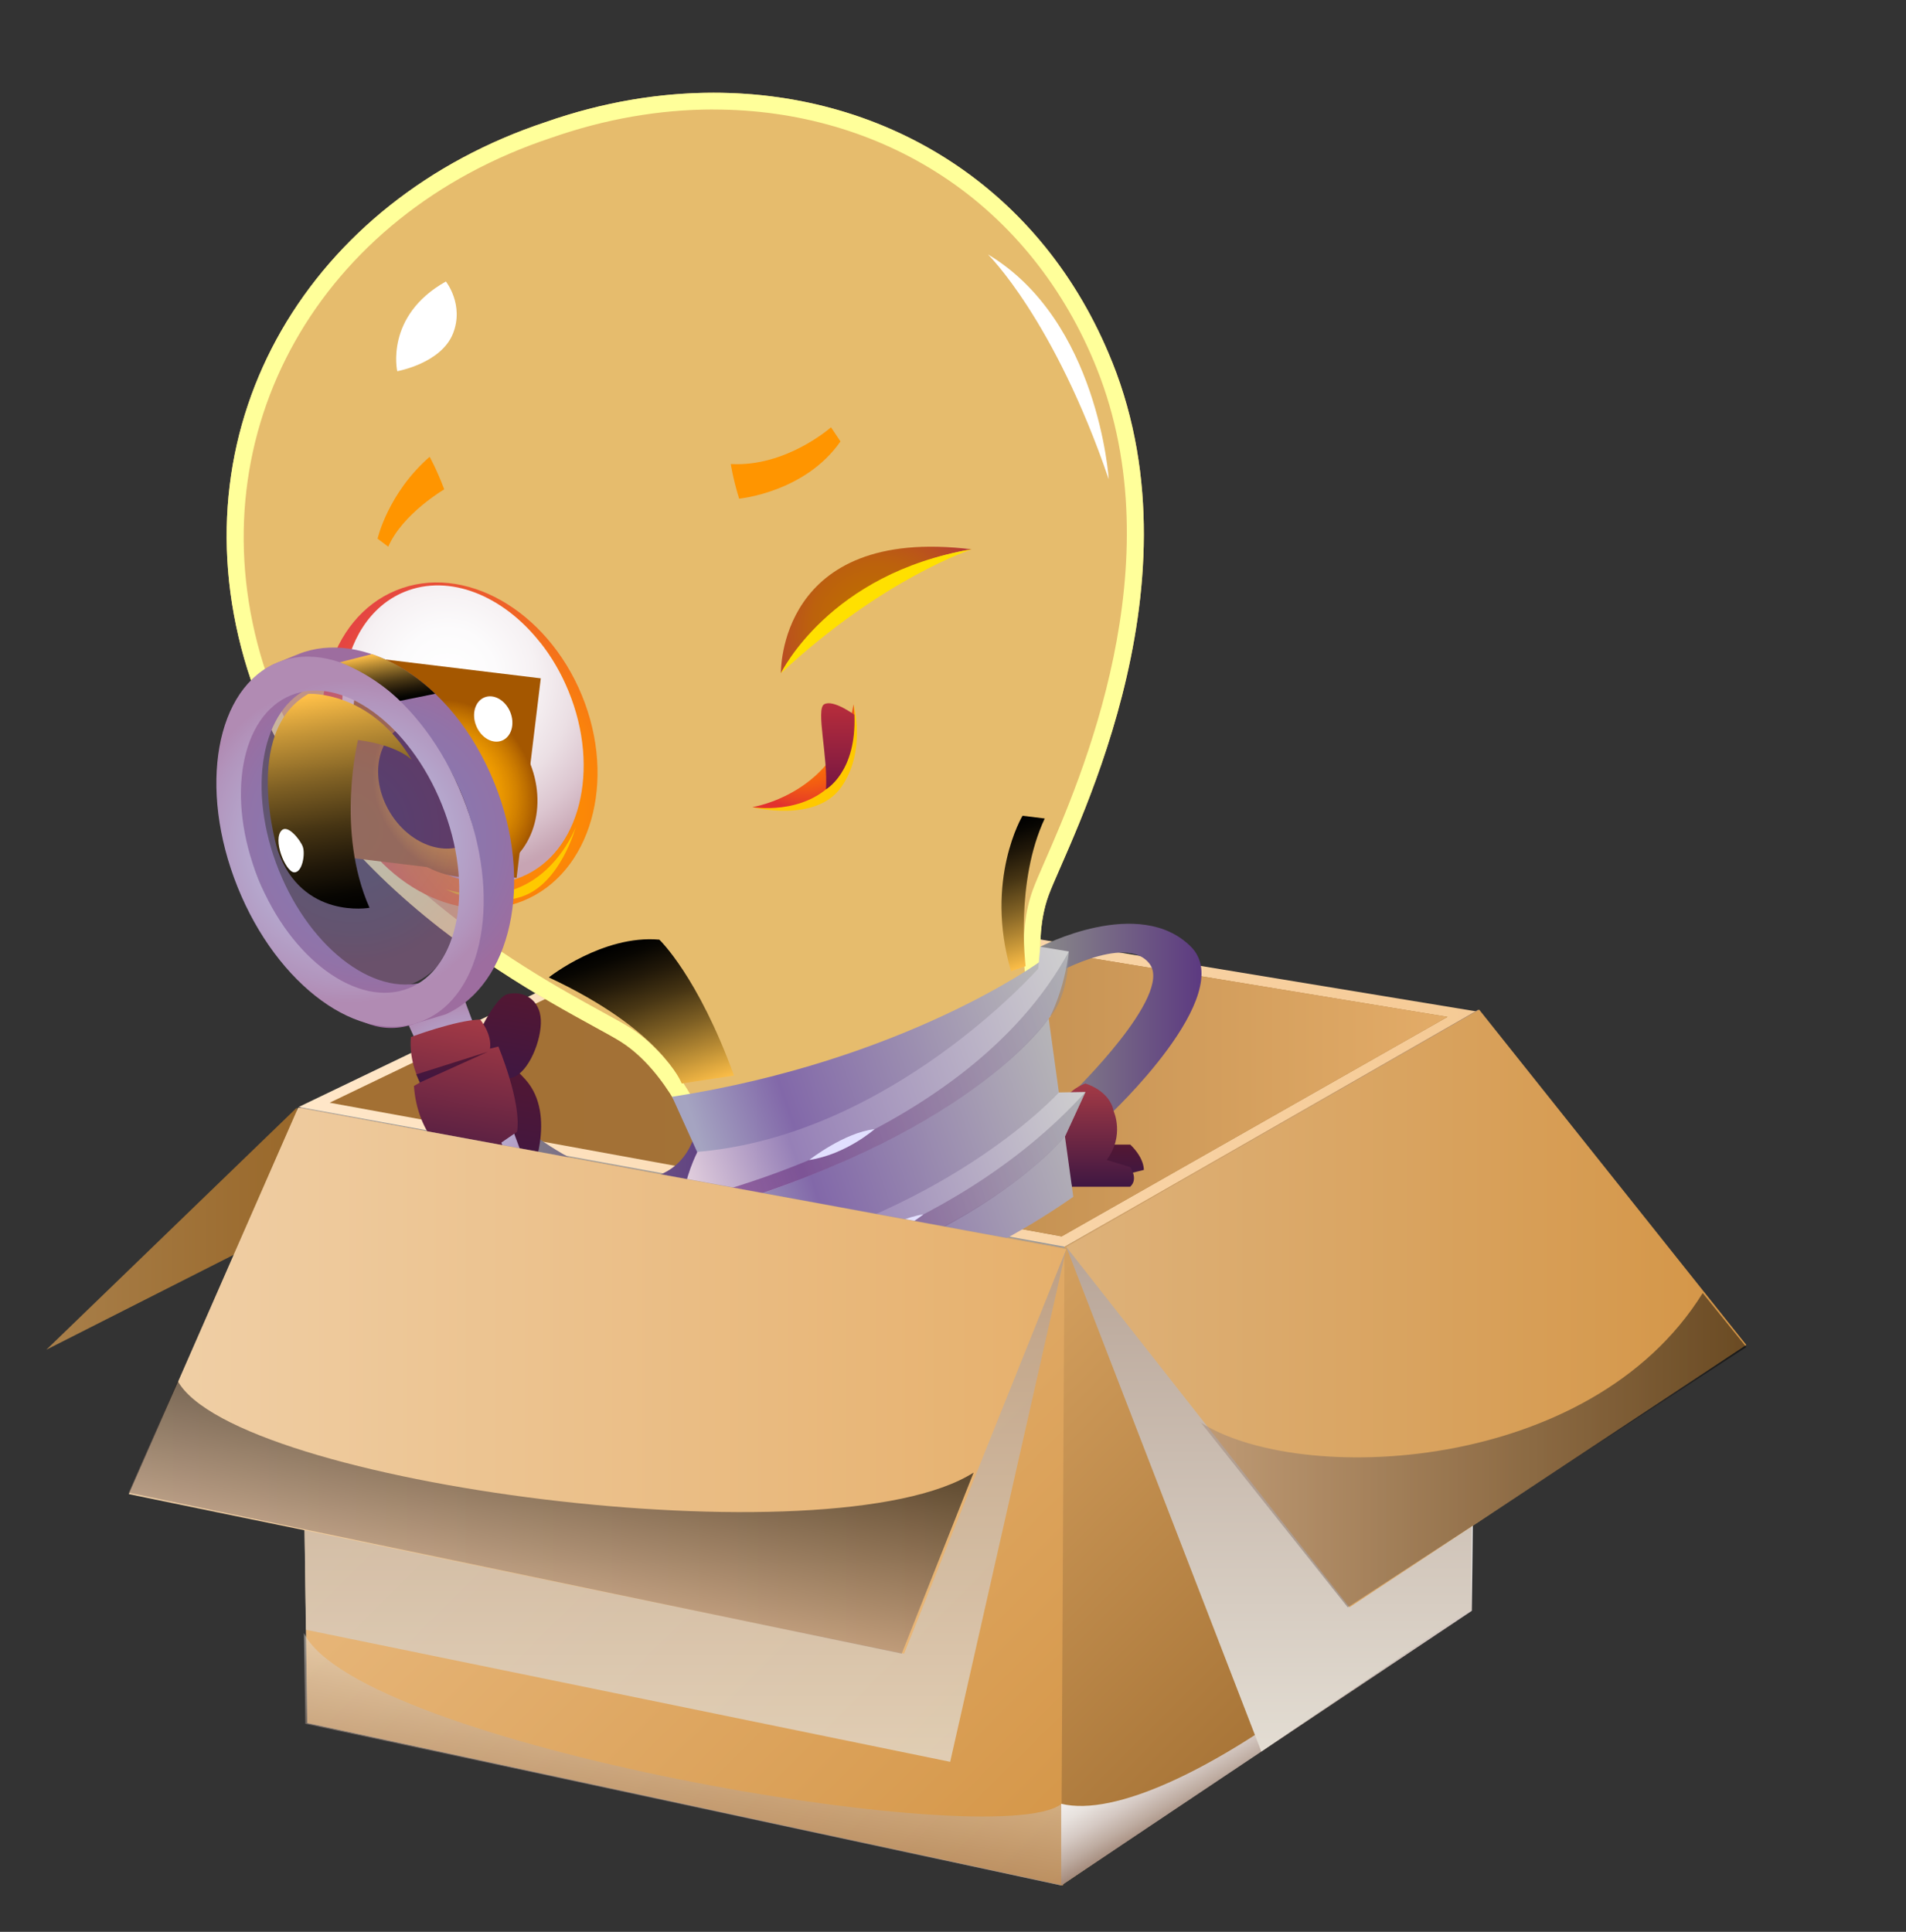 <?xml version="1.0" encoding="UTF-8" standalone="no"?><svg width="370" height="375" viewBox="0 0 370 375" fill="none" xmlns="http://www.w3.org/2000/svg">
<rect x="0" y="0" width="370" height="375" fill="#333333" stroke="none"/>
<path fill-rule="evenodd" clip-rule="evenodd" d="M57.632 215L9 262L58 237.177L57.632 215Z" fill="url(#paint0_linear_9431_10459)"/>
<path fill-rule="evenodd" clip-rule="evenodd" d="M58 215.136L59.653 334.49L206.014 366L285.531 312.414L287 196.541L145.138 173L58 215.136Z" fill="#999999"/>
<path fill-rule="evenodd" clip-rule="evenodd" d="M58 214.873L206.657 242L287 196.394L145.138 173L58 214.873Z" fill="url(#paint1_linear_9431_10459)"/>
<path fill-rule="evenodd" clip-rule="evenodd" d="M64 214.055L206.068 240L281 197.395L145.169 175L64 214.055Z" fill="url(#paint2_linear_9431_10459)"/>
<path fill-rule="evenodd" clip-rule="evenodd" d="M206.356 366L207 242.321L58 215L59.657 334.461L206.356 366Z" fill="url(#paint3_linear_9431_10459)"/>
<path fill-rule="evenodd" clip-rule="evenodd" d="M206.643 242.038L206 366L285.531 312.243L287 196L206.643 242.038Z" fill="url(#paint4_linear_9431_10459)"/>
<path style="mix-blend-mode:multiply" opacity="0.5" fill-rule="evenodd" clip-rule="evenodd" d="M59 317L59.276 334.611L206 366V350.214C192.929 359.886 69.585 338.626 59 317Z" fill="url(#paint5_linear_9431_10459)"/>
<path style="mix-blend-mode:multiply" fill-rule="evenodd" clip-rule="evenodd" d="M285.908 295L285.724 312.682L206 366V350.141C227.198 355.336 281.76 311.588 286 295.091L285.908 295Z" fill="url(#paint6_linear_9431_10459)"/>
<path fill-rule="evenodd" clip-rule="evenodd" d="M145.275 175L145 228.894L206.127 240L281 197.395L145.275 175Z" fill="url(#paint7_linear_9431_10459)"/>
<g clip-path="url(#clip0_9431_10459)">
<path fill-rule="evenodd" clip-rule="evenodd" d="M134.598 220.967C134.598 220.967 132.735 228.18 124.515 228.826C115.658 229.529 103.694 220.349 103.694 220.349L94.704 227.41C94.704 227.41 113.321 239.327 126.758 236.989C133.743 235.773 140.566 228.579 140.566 228.579C140.566 228.579 140.081 221.927 134.607 220.967H134.598Z" fill="url(#paint8_linear_9431_10459)"/>
<path fill-rule="evenodd" clip-rule="evenodd" d="M214.69 222.183H219.404C219.404 222.183 221.979 224.464 222.055 227.096L216.068 228.579L212.514 227.324L214.69 222.183Z" fill="url(#paint9_linear_9431_10459)"/>
<path fill-rule="evenodd" clip-rule="evenodd" d="M201.956 183.781C201.956 183.781 221.171 173.727 231.197 183.781C240.462 193.066 215.232 216.576 215.232 216.576C215.232 216.576 209.786 217.28 208.351 212.015C208.351 212.015 227.738 193.18 223.176 187.117C218.52 180.921 203.609 189.702 203.609 189.702L201.956 183.781Z" fill="url(#paint10_linear_9431_10459)"/>
<path fill-rule="evenodd" clip-rule="evenodd" d="M210.708 210.333C210.708 210.333 215.422 211.635 216.201 215.74C216.201 215.74 218.349 220.425 214.842 225.167L219.394 226.555C219.394 226.555 221.057 228.845 219.394 230.365H208.076L204.883 217.85C204.883 217.85 205.367 212.252 210.708 210.323V210.333Z" fill="url(#paint11_linear_9431_10459)"/>
<path fill-rule="evenodd" clip-rule="evenodd" d="M164.134 251.956C164.134 251.956 174.112 256.166 182.693 252.384C190.143 249.096 194.078 241.066 194.078 241.066L164.124 251.966L164.134 251.956Z" fill="url(#paint12_linear_9431_10459)"/>
<path fill-rule="evenodd" clip-rule="evenodd" d="M215.935 70.353C198.136 25.735 151.209 7.813 105.937 23.692C60.398 38.802 34.227 81.671 47.407 127.865C60.588 174.06 111.154 196.325 120.448 202.17C129.742 208.014 134.598 220.967 134.598 220.967L173.827 222.62L203.856 197.333C203.856 197.333 199.78 184.123 203.562 173.803C207.344 163.492 233.744 114.96 215.944 70.343L215.935 70.353Z" fill="#E6BC6D"/>
<g style="mix-blend-mode:screen">
<path d="M138.523 21.25C128.031 21.25 117.426 23.103 107.011 26.752C61.956 41.701 38.227 83.837 50.534 126.962C61.738 166.201 101.812 188.153 116.894 196.42C119.165 197.665 120.952 198.644 122.177 199.414C130.075 204.384 134.94 213.687 136.793 217.802L172.696 219.313L200.188 196.173C199.143 191.783 197.299 181.443 200.511 172.691C201.006 171.342 201.823 169.47 202.859 167.094C209.748 151.328 228.042 109.458 212.922 71.559C206.669 55.889 196.321 42.965 182.988 34.203C170.111 25.735 154.745 21.26 138.532 21.26L138.523 21.25ZM138.523 18C172.135 18 202.431 36.483 215.935 70.353C233.744 114.969 207.344 163.492 203.562 173.803C199.78 184.114 203.856 197.333 203.856 197.333L173.827 222.62L134.598 220.967C134.598 220.967 129.751 208.014 120.448 202.17C111.154 196.325 60.588 174.05 47.407 127.865C34.227 81.671 60.398 38.802 105.937 23.692C116.846 19.863 127.851 18 138.523 18Z" fill="#FFFF9A"/>
</g>
<path fill-rule="evenodd" clip-rule="evenodd" d="M130.474 212.899L148.758 253.23C148.758 253.23 174.577 255.872 208.351 232.323L202.041 186.556C202.041 186.556 175.632 205.895 130.474 212.899Z" fill="url(#paint13_linear_9431_10459)"/>
<path fill-rule="evenodd" clip-rule="evenodd" d="M135.387 223.599C135.387 223.599 132.707 228.807 132.726 233.102L140.1 234.129C140.1 234.129 184.888 221.965 203.856 197.333C203.856 197.333 206.603 192.201 207.487 184.694L201.946 183.781L201.538 188.029C201.538 188.029 172.971 220.435 135.387 223.599Z" fill="url(#paint14_linear_9431_10459)"/>
<path style="mix-blend-mode:multiply" opacity="0.5" fill-rule="evenodd" clip-rule="evenodd" d="M132.726 233.102C132.726 233.102 187.464 221.661 207.496 184.694C207.496 184.694 207.677 192.895 203.866 197.333C203.866 197.333 190.087 219.009 140.11 234.129L132.735 233.102H132.726Z" fill="url(#paint15_linear_9431_10459)"/>
<path fill-rule="evenodd" clip-rule="evenodd" d="M144.671 244.211L142.79 248.991L147.864 251.253C147.864 251.253 186.143 243.071 206.736 220.606L210.718 211.967L205.557 212.062C205.557 212.062 185.382 234.461 144.671 244.211Z" fill="url(#paint16_linear_9431_10459)"/>
<path style="mix-blend-mode:multiply" opacity="0.5" fill-rule="evenodd" clip-rule="evenodd" d="M142.79 248.991C142.79 248.991 183.985 241.493 210.718 211.967L206.736 220.606C206.736 220.606 189.953 241.408 147.864 251.253L142.79 248.991Z" fill="url(#paint17_linear_9431_10459)"/>
<path fill-rule="evenodd" clip-rule="evenodd" d="M163.155 242.947C163.155 242.947 173.133 236.628 179.262 235.725C179.262 235.725 172.848 240.99 163.155 242.947Z" fill="#E2E0FF"/>
<path fill-rule="evenodd" clip-rule="evenodd" d="M157.082 225.177C157.082 225.177 163.905 219.826 169.778 219.19C169.778 219.19 164.238 224.084 157.082 225.177Z" fill="#E2E0FF"/>
<path d="M65.561 154.46C58.726 137.829 63.795 119.986 76.883 114.608C89.971 109.23 106.121 118.352 112.956 134.983C119.79 151.615 114.721 169.457 101.633 174.836C88.546 180.214 72.395 171.092 65.561 154.46Z" fill="url(#paint18_radial_9431_10459)"/>
<path fill-rule="evenodd" clip-rule="evenodd" d="M101.242 170.22C89.933 174.867 75.66 166.248 69.397 150.958C66.832 144.695 65.995 138.29 66.689 132.598C67.668 124.377 71.83 117.63 78.501 114.893C87.225 111.311 97.688 115.597 104.891 124.758H104.91C107.058 127.466 108.921 130.63 110.356 134.137C116.637 149.418 112.56 165.573 101.233 170.22H101.242Z" fill="url(#paint19_radial_9431_10459)"/>
<path d="M69.79 127.411L104.979 131.676L100.283 170.421L65.094 166.157L69.79 127.411Z" fill="#A45700"/>
<path d="M101.375 145.104C106.497 153.571 104.806 163.977 97.584 168.348C90.361 172.72 80.354 169.403 75.232 160.936C70.11 152.469 71.802 142.063 79.024 137.691C86.246 133.32 96.253 136.636 101.375 145.104Z" fill="#A45700"/>
<path d="M101.223 145.189C106.298 153.561 104.616 163.853 97.479 168.177C90.342 172.501 80.44 169.213 75.375 160.841C70.3 152.469 71.982 142.177 79.119 137.853C86.256 133.529 96.158 136.817 101.223 145.189Z" fill="#A65900"/>
<path d="M101.081 145.275C106.098 153.552 104.435 163.739 97.374 168.006C90.314 172.283 80.525 169.033 75.508 160.755C70.49 152.478 72.153 142.291 79.214 138.024C86.275 133.748 96.063 136.998 101.081 145.275Z" fill="#A95B00"/>
<path d="M100.938 145.36C105.899 153.552 104.255 163.616 97.279 167.845C90.295 172.073 80.621 168.861 75.66 160.67C70.699 152.478 72.343 142.414 79.319 138.185C86.303 133.957 95.977 137.169 100.938 145.36Z" fill="#AB5E00"/>
<path d="M100.796 145.446C105.699 153.543 104.074 163.492 97.175 167.674C90.276 171.855 80.706 168.681 75.802 160.584C70.899 152.488 72.524 142.538 79.423 138.357C86.322 134.175 95.892 137.349 100.796 145.446Z" fill="#AE6000"/>
<path d="M100.653 145.531C105.5 153.533 103.894 163.378 97.07 167.502C90.247 171.636 80.782 168.491 75.936 160.489C71.089 152.488 72.695 142.642 79.518 138.518C86.341 134.384 95.806 137.53 100.653 145.531Z" fill="#B06200"/>
<path d="M100.51 145.617C105.3 153.533 103.713 163.255 96.975 167.341C90.228 171.427 80.877 168.32 76.088 160.413C71.298 152.497 72.885 142.776 79.623 138.689C86.37 134.603 95.721 137.71 100.51 145.617Z" fill="#B26400"/>
<path d="M100.368 145.702C105.1 153.523 103.532 163.131 96.871 167.17C90.209 171.209 80.963 168.139 76.23 160.318C71.498 152.497 73.066 142.889 79.727 138.851C86.389 134.812 95.635 137.881 100.368 145.702Z" fill="#B56600"/>
<path d="M100.225 145.798C104.901 153.524 103.352 163.017 96.766 167.008C90.181 171 81.048 167.968 76.373 160.242C71.697 152.516 73.246 143.023 79.832 139.031C86.417 135.04 95.55 138.072 100.225 145.798Z" fill="#B76800"/>
<path d="M100.083 145.883C104.701 153.514 103.181 162.903 96.671 166.837C90.162 170.781 81.143 167.788 76.515 160.147C71.897 152.516 73.417 143.127 79.927 139.193C86.436 135.249 95.455 138.242 100.083 145.883Z" fill="#B96A00"/>
<path d="M99.94 145.969C104.511 153.514 103 162.78 96.567 166.676C90.133 170.572 81.219 167.607 76.658 160.071C72.087 152.526 73.598 143.26 80.031 139.364C86.465 135.468 95.379 138.433 99.94 145.969Z" fill="#BB6C00"/>
<path d="M99.798 146.054C104.312 153.504 102.82 162.656 96.462 166.505C90.114 170.353 81.305 167.426 76.8 159.976C72.286 152.526 73.778 143.374 80.136 139.525C86.484 135.677 95.293 138.604 99.798 146.054Z" fill="#BD6E00"/>
<path d="M99.655 146.14C104.112 153.495 102.639 162.542 96.367 166.334C90.095 170.135 81.4 167.246 76.943 159.891C72.486 152.535 73.959 143.488 80.231 139.697C86.503 135.895 95.198 138.784 99.655 146.14Z" fill="#BF7000"/>
<path d="M99.513 146.225C103.913 153.485 102.459 162.418 96.263 166.163C90.067 169.916 81.485 167.065 77.085 159.795C72.685 152.535 74.139 143.602 80.335 139.858C86.531 136.104 95.113 138.955 99.513 146.225Z" fill="#C17200"/>
<path d="M99.37 146.311C103.713 153.486 102.278 162.295 96.158 166.001C90.047 169.707 81.571 166.894 77.228 159.72C72.885 152.545 74.32 143.735 80.44 140.029C86.55 136.323 95.027 139.136 99.37 146.311Z" fill="#C37300"/>
<path d="M99.228 146.396C103.513 153.476 102.097 162.171 96.063 165.83C90.028 169.489 81.656 166.704 77.37 159.624C73.085 152.545 74.501 143.849 80.535 140.191C86.569 136.532 94.932 139.316 99.228 146.396Z" fill="#C57500"/>
<path d="M99.085 146.482C103.314 153.466 101.917 162.057 95.958 165.659C90 169.261 81.742 166.524 77.513 159.539C73.284 152.554 74.681 143.963 80.639 140.362C86.598 136.751 94.856 139.497 99.085 146.482Z" fill="#C77700"/>
<path d="M98.942 146.567C103.114 153.457 101.736 161.934 95.854 165.497C89.981 169.051 81.827 166.353 77.656 159.463C73.484 152.573 74.862 144.096 80.744 140.533C86.617 136.979 94.771 139.677 98.942 146.567Z" fill="#C97900"/>
<path d="M98.8 146.662C102.915 153.467 101.556 161.82 95.759 165.336C89.962 168.852 81.922 166.182 77.808 159.377C73.693 152.573 75.052 144.22 80.849 140.704C86.645 137.197 94.685 139.858 98.8 146.662Z" fill="#CB7A00"/>
<path d="M98.657 146.748C102.715 153.457 101.375 161.706 95.654 165.165C89.933 168.624 82.008 166.001 77.941 159.292C73.883 152.583 75.223 144.334 80.944 140.875C86.665 137.416 94.59 140.039 98.657 146.748Z" fill="#CC7C00"/>
<path d="M98.515 146.833C102.525 153.447 101.195 161.582 95.559 164.994C89.915 168.405 82.103 165.811 78.093 159.197C74.082 152.583 75.413 144.448 81.048 141.036C86.693 137.625 94.504 140.219 98.515 146.833Z" fill="#CE7D00"/>
<path d="M98.372 146.919C102.326 153.438 101.014 161.458 95.455 164.832C89.895 168.196 82.179 165.64 78.235 159.121C74.282 152.592 75.593 144.581 81.153 141.207C86.712 137.843 94.428 140.4 98.372 146.919Z" fill="#D07F00"/>
<path d="M98.23 147.004C102.126 153.438 100.834 161.345 95.35 164.661C89.867 167.978 82.264 165.459 78.368 159.026C74.472 152.592 75.764 144.686 81.248 141.369C86.731 138.052 94.333 140.571 98.23 147.004Z" fill="#D28100"/>
<path d="M98.087 147.09C101.926 153.428 100.653 161.221 95.255 164.49C89.848 167.759 82.359 165.279 78.52 158.94C74.681 152.602 75.954 144.809 81.352 141.54C86.76 138.271 94.248 140.751 98.087 147.09Z" fill="#D38200"/>
<path d="M97.945 147.175C101.727 153.419 100.472 161.097 95.151 164.319C89.829 167.541 82.445 165.098 78.663 158.845C74.881 152.602 76.135 144.923 81.457 141.702C86.778 138.48 94.162 140.922 97.945 147.175Z" fill="#D58400"/>
<path d="M97.802 147.261C101.527 153.419 100.292 160.974 95.046 164.157C89.8 167.331 82.531 164.918 78.805 158.769C75.08 152.611 76.316 145.056 81.561 141.873C86.807 138.689 94.077 141.112 97.812 147.261H97.802Z" fill="#D68500"/>
<path d="M97.659 147.346C101.328 153.409 100.111 160.86 94.951 163.986C89.781 167.113 82.616 164.737 78.948 158.674C75.28 152.611 76.496 145.161 81.656 142.034C86.826 138.908 93.991 141.284 97.659 147.346Z" fill="#D88600"/>
<path d="M97.517 147.432C101.128 153.4 99.94 160.736 94.847 163.815C89.762 166.894 82.702 164.556 79.091 158.589C75.479 152.621 76.677 145.284 81.761 142.205C86.845 139.126 93.906 141.464 97.517 147.432Z" fill="#D98800"/>
<path d="M97.374 147.527C100.929 153.4 99.76 160.622 94.742 163.663C89.734 166.695 82.787 164.395 79.233 158.513C75.679 152.64 76.848 145.417 81.865 142.376C86.874 139.345 93.82 141.645 97.374 147.527Z" fill="#DB8900"/>
<path d="M97.232 147.612C100.729 153.4 99.579 160.508 94.647 163.492C89.715 166.476 82.882 164.205 79.376 158.427C75.878 152.64 77.028 145.531 81.96 142.547C86.892 139.563 93.725 141.835 97.232 147.612Z" fill="#DC8A00"/>
<path d="M97.089 147.698C100.539 153.39 99.399 160.385 94.543 163.321C89.686 166.258 82.968 164.024 79.518 158.332C76.069 152.64 77.209 145.645 82.065 142.709C86.921 139.773 93.64 142.006 97.089 147.698Z" fill="#DE8C00"/>
<path d="M96.947 147.784C100.339 153.381 99.218 160.261 94.438 163.15C89.667 166.039 83.044 163.844 79.661 158.246C76.268 152.649 77.389 145.769 82.169 142.88C86.94 139.991 93.564 142.186 96.947 147.784Z" fill="#DF8D00"/>
<path d="M96.804 147.869C100.14 153.371 99.037 160.147 94.343 162.989C89.648 165.83 83.139 163.673 79.803 158.161C76.468 152.659 77.57 145.883 82.264 143.042C86.959 140.2 93.469 142.357 96.804 147.869Z" fill="#E08E00"/>
<path d="M96.662 147.955C99.94 153.371 98.857 160.024 94.238 162.817C89.62 165.611 83.224 163.492 79.946 158.075C76.667 152.659 77.751 146.006 82.369 143.213C86.988 140.419 93.383 142.538 96.662 147.955Z" fill="#E28F00"/>
<path d="M96.519 148.04C99.741 153.362 98.676 159.9 94.143 162.646C89.61 165.393 83.319 163.302 80.098 157.99C76.876 152.668 77.941 146.13 82.474 143.384C87.007 140.637 93.298 142.728 96.519 148.04Z" fill="#E39000"/>
<path d="M96.377 148.126C99.541 153.352 98.496 159.776 94.039 162.475C89.582 165.174 83.405 163.121 80.24 157.895C77.076 152.668 78.121 146.244 82.578 143.545C87.035 140.846 93.212 142.899 96.377 148.126Z" fill="#E49200"/>
<path d="M96.225 148.211C99.332 153.343 98.306 159.663 93.925 162.314C89.544 164.965 83.471 162.951 80.364 157.819C77.256 152.687 78.283 146.368 82.664 143.716C87.045 141.065 93.117 143.08 96.225 148.211Z" fill="#E59300"/>
<path d="M96.082 148.297C99.132 153.343 98.125 159.539 93.83 162.143C89.534 164.747 83.566 162.77 80.516 157.724C77.466 152.678 78.473 146.482 82.768 143.878C87.064 141.274 93.031 143.251 96.082 148.297Z" fill="#E79400"/>
<path d="M95.939 148.392C98.933 153.343 97.945 159.425 93.725 161.981C89.506 164.538 83.652 162.599 80.659 157.648C77.665 152.697 78.653 146.615 82.873 144.058C87.092 141.502 92.946 143.441 95.939 148.392Z" fill="#E89500"/>
<path d="M95.797 148.477C98.743 153.333 97.764 159.311 93.621 161.82C89.477 164.328 83.737 162.418 80.791 157.562C77.846 152.706 78.824 146.729 82.968 144.22C87.111 141.711 92.851 143.621 95.797 148.477Z" fill="#E99600"/>
<path d="M95.654 148.563C98.543 153.324 97.584 159.187 93.526 161.649C89.458 164.11 83.832 162.238 80.944 157.477C78.055 152.706 79.014 146.852 83.072 144.391C87.14 141.93 92.765 143.802 95.654 148.563Z" fill="#EA9700"/>
<path d="M95.512 148.648C98.344 153.324 97.403 159.064 93.421 161.477C89.439 163.891 83.909 162.057 81.086 157.382C78.254 152.706 79.195 146.966 83.177 144.552C87.159 142.139 92.68 143.973 95.512 148.648Z" fill="#EB9800"/>
<path d="M95.369 148.734C98.144 153.314 97.222 158.95 93.317 161.307C89.411 163.673 83.994 161.877 81.219 157.296C78.444 152.716 79.366 147.09 83.272 144.724C87.178 142.357 92.594 144.154 95.369 148.734Z" fill="#EC9900"/>
<path d="M95.227 148.819C97.945 153.305 97.042 158.826 93.222 161.145C89.392 163.464 84.089 161.706 81.371 157.211C78.653 152.725 79.556 147.204 83.376 144.885C87.206 142.566 92.509 144.324 95.227 148.819Z" fill="#ED9900"/>
<path d="M95.084 148.905C97.745 153.305 96.861 158.703 93.117 160.974C89.373 163.245 84.175 161.516 81.514 157.125C78.853 152.725 79.737 147.327 83.481 145.056C87.225 142.785 92.423 144.515 95.084 148.905Z" fill="#EE9A00"/>
<path d="M94.942 148.99C97.546 153.295 96.681 158.579 93.013 160.803C89.344 163.026 84.26 161.335 81.656 157.03C79.052 152.725 79.917 147.441 83.585 145.218C87.254 142.994 92.338 144.686 94.942 148.99Z" fill="#EF9B00"/>
<path d="M94.799 149.076C97.346 153.286 96.51 158.465 92.918 160.632C89.325 162.808 84.355 161.154 81.799 156.945C79.252 152.735 80.088 147.556 83.68 145.389C87.273 143.213 92.243 144.866 94.799 149.076Z" fill="#F09C00"/>
<path d="M94.656 149.161C97.146 153.276 96.329 158.341 92.813 160.47C89.306 162.599 84.431 160.983 81.941 156.859C79.452 152.744 80.269 147.679 83.785 145.55C87.292 143.422 92.167 145.037 94.656 149.161Z" fill="#F09D00"/>
<path d="M94.514 149.257C96.947 153.286 96.148 158.228 92.718 160.309C89.287 162.39 84.526 160.812 82.094 156.783C79.661 152.754 80.459 147.812 83.889 145.731C87.32 143.65 92.081 145.227 94.514 149.257Z" fill="#F19D00"/>
<path d="M94.371 149.342C96.757 153.276 95.968 158.113 92.613 160.138C89.259 162.171 84.612 160.622 82.227 156.688C79.841 152.754 80.63 147.917 83.985 145.892C87.339 143.859 91.986 145.408 94.371 149.342Z" fill="#F29E00"/>
<path d="M94.229 149.428C96.557 153.267 95.787 157.99 92.509 159.976C89.23 161.962 84.697 160.451 82.369 156.612C80.041 152.773 80.811 148.05 84.089 146.064C87.368 144.077 91.901 145.588 94.229 149.428Z" fill="#F39F00"/>
<path d="M94.086 149.513C96.358 153.257 95.607 157.866 92.414 159.805C89.221 161.744 84.792 160.271 82.521 156.517C80.25 152.773 81.001 148.164 84.194 146.225C87.387 144.286 91.815 145.759 94.086 149.504V149.513Z" fill="#F4A000"/>
<path d="M93.944 149.599C96.158 153.257 95.426 157.743 92.309 159.634C89.192 161.525 84.868 160.09 82.654 156.431C80.44 152.773 81.172 148.287 84.289 146.396C87.406 144.505 91.73 145.94 93.944 149.599Z" fill="#F4A000"/>
<path d="M93.801 149.684C95.959 153.248 95.246 157.629 92.205 159.463C89.164 161.297 84.954 159.909 82.797 156.346C80.639 152.782 81.352 148.401 84.393 146.567C87.434 144.724 91.644 146.13 93.801 149.684Z" fill="#F5A100"/>
<path d="M93.659 149.77C95.759 153.238 95.065 157.505 92.11 159.301C89.154 161.097 85.049 159.729 82.949 156.26C80.849 152.792 81.542 148.525 84.498 146.729C87.453 144.933 91.558 146.301 93.659 149.77Z" fill="#F6A100"/>
<path d="M93.516 149.855C95.559 153.229 94.885 157.382 92.005 159.13C89.126 160.869 85.135 159.548 83.091 156.175C81.048 152.801 81.723 148.648 84.602 146.9C87.482 145.161 91.473 146.482 93.516 149.855Z" fill="#F6A200"/>
<path d="M93.374 149.941C95.36 153.229 94.704 157.268 91.901 158.959C89.097 160.651 85.22 159.368 83.224 156.08C81.238 152.792 81.894 148.753 84.697 147.061C87.501 145.37 91.378 146.653 93.374 149.941Z" fill="#F7A300"/>
<path d="M93.231 150.026C95.16 153.219 94.523 157.144 91.806 158.788C89.088 160.432 85.305 159.187 83.376 155.994C81.447 152.801 82.084 148.876 84.802 147.232C87.52 145.588 91.302 146.833 93.231 150.026Z" fill="#F7A300"/>
<path d="M93.088 150.121C94.97 153.219 94.343 157.03 91.701 158.636C89.059 160.233 85.391 159.016 83.519 155.918C81.637 152.82 82.264 149.009 84.906 147.403C87.548 145.807 91.216 147.023 93.088 150.121Z" fill="#F8A400"/>
<path d="M92.946 150.207C94.771 153.219 94.162 156.916 91.597 158.465C89.031 160.014 85.477 158.836 83.652 155.833C81.827 152.82 82.436 149.123 85.001 147.574C87.567 146.025 91.121 147.204 92.946 150.207Z" fill="#F9A400"/>
<path d="M92.803 150.292C94.571 153.21 93.982 156.793 91.501 158.294C89.012 159.796 85.572 158.655 83.804 155.738C82.036 152.82 82.626 149.238 85.106 147.736C87.596 146.235 91.036 147.375 92.803 150.292Z" fill="#F9A500"/>
<path d="M92.661 150.378C94.371 153.2 93.801 156.669 91.397 158.132C88.993 159.596 85.657 158.484 83.947 155.662C82.236 152.839 82.806 149.371 85.21 147.907C87.615 146.453 90.95 147.555 92.661 150.378Z" fill="#FAA500"/>
<path d="M92.518 150.464C94.172 153.191 93.621 156.545 91.292 157.961C88.964 159.368 85.733 158.304 84.08 155.567C82.426 152.839 82.977 149.485 85.305 148.069C87.634 146.662 90.865 147.727 92.518 150.464Z" fill="#FAA500"/>
<path d="M92.376 150.549C93.972 153.191 93.44 156.432 91.197 157.79C88.945 159.149 85.828 158.114 84.232 155.481C82.635 152.839 83.167 149.599 85.41 148.24C87.662 146.881 90.779 147.917 92.376 150.549Z" fill="#FAA600"/>
<path d="M92.233 150.635C93.773 153.181 93.269 156.308 91.093 157.619C88.926 158.931 85.914 157.933 84.374 155.386C82.835 152.839 83.338 149.713 85.515 148.401C87.681 147.09 90.694 148.088 92.233 150.635Z" fill="#FBA600"/>
<path d="M92.091 150.72C93.573 153.172 93.088 156.184 90.998 157.458C88.907 158.722 86.009 157.762 84.526 155.31C83.044 152.858 83.528 149.846 85.619 148.572C87.71 147.308 90.608 148.268 92.091 150.72Z" fill="#FBA700"/>
<path d="M91.948 150.806C93.374 153.162 92.908 156.07 90.893 157.287C88.879 158.503 86.094 157.581 84.659 155.215C83.234 152.858 83.7 149.95 85.714 148.734C87.729 147.518 90.513 148.439 91.948 150.806Z" fill="#FCA700"/>
<path d="M91.806 150.891C93.174 153.162 92.727 155.947 90.789 157.116C88.86 158.284 86.17 157.401 84.802 155.129C83.433 152.858 83.88 150.074 85.819 148.905C87.748 147.736 90.437 148.62 91.806 150.891Z" fill="#FCA700"/>
<path d="M91.663 150.986C92.984 153.162 92.547 155.833 90.694 156.954C88.841 158.075 86.265 157.22 84.954 155.044C83.633 152.868 84.07 150.197 85.923 149.076C87.776 147.955 90.352 148.81 91.663 150.986Z" fill="#FCA700"/>
<path d="M91.52 151.072C92.784 153.153 92.366 155.719 90.589 156.792C88.812 157.866 86.351 157.049 85.087 154.968C83.823 152.887 84.241 150.321 86.018 149.247C87.795 148.173 90.257 148.99 91.52 151.072Z" fill="#FDA800"/>
<path d="M91.368 151.157C92.575 153.143 92.176 155.595 90.475 156.622C88.774 157.648 86.427 156.869 85.22 154.882C84.013 152.896 84.412 150.445 86.113 149.418C87.814 148.392 90.162 149.171 91.368 151.157Z" fill="#FDA800"/>
<path d="M91.226 151.243C92.376 153.143 91.996 155.472 90.38 156.45C88.765 157.429 86.522 156.688 85.372 154.787C84.222 152.887 84.602 150.558 86.218 149.58C87.833 148.601 90.076 149.342 91.226 151.243Z" fill="#FDA800"/>
<path d="M91.083 151.328C92.176 153.134 91.815 155.348 90.276 156.279C88.736 157.211 86.607 156.508 85.515 154.702C84.422 152.896 84.783 150.682 86.322 149.751C87.862 148.82 89.99 149.523 91.083 151.328Z" fill="#FDA800"/>
<path d="M90.941 151.414C91.977 153.124 91.635 155.234 90.171 156.118C88.708 157.001 86.683 156.327 85.648 154.616C84.612 152.906 84.954 150.796 86.417 149.912C87.881 149.028 89.905 149.703 90.941 151.414Z" fill="#FEA900"/>
<path d="M90.798 151.499C91.777 153.115 91.454 155.111 90.076 155.947C88.698 156.783 86.778 156.146 85.8 154.531C84.821 152.915 85.144 150.92 86.522 150.083C87.9 149.247 89.82 149.884 90.798 151.499Z" fill="#FEA900"/>
<path d="M90.656 151.585C91.578 153.115 91.273 154.987 89.972 155.776C88.67 156.564 86.864 155.966 85.942 154.436C85.02 152.906 85.325 151.034 86.626 150.245C87.928 149.456 89.734 150.055 90.656 151.585Z" fill="#FEA900"/>
<path d="M90.513 151.67C91.378 153.105 91.093 154.873 89.867 155.614C88.641 156.355 86.95 155.795 86.075 154.36C85.21 152.925 85.496 151.157 86.722 150.416C87.947 149.675 89.639 150.235 90.513 151.67Z" fill="#FEA900"/>
<path d="M90.371 151.756C91.188 153.096 90.912 154.749 89.772 155.443C88.632 156.137 87.045 155.614 86.227 154.265C85.41 152.925 85.686 151.271 86.826 150.577C87.966 149.884 89.553 150.406 90.371 151.756Z" fill="#FEA900"/>
<path d="M90.228 151.851C90.988 153.105 90.732 154.635 89.667 155.282C88.603 155.928 87.121 155.434 86.37 154.189C85.619 152.944 85.866 151.404 86.93 150.758C87.995 150.112 89.477 150.606 90.228 151.851Z" fill="#FEA900"/>
<path d="M90.085 151.936C90.789 153.096 90.551 154.521 89.572 155.11C88.584 155.709 87.216 155.253 86.512 154.094C85.809 152.934 86.047 151.509 87.026 150.92C88.014 150.321 89.382 150.777 90.085 151.936Z" fill="#FFAA00"/>
<path d="M89.943 152.022C90.589 153.086 90.371 154.398 89.468 154.949C88.556 155.5 87.301 155.082 86.655 154.018C86.009 152.953 86.227 151.642 87.13 151.091C88.042 150.54 89.297 150.958 89.943 152.022Z" fill="#FFAA00"/>
<path d="M89.8 152.107C90.39 153.077 90.19 154.274 89.363 154.778C88.537 155.281 87.387 154.901 86.797 153.923C86.208 152.953 86.408 151.756 87.235 151.252C88.061 150.748 89.211 151.129 89.8 152.107Z" fill="#FFAA00"/>
<path d="M89.658 152.193C90.19 153.077 90.019 154.151 89.268 154.607C88.517 155.063 87.482 154.711 86.95 153.837C86.417 152.953 86.588 151.879 87.339 151.423C88.09 150.967 89.126 151.319 89.658 152.193Z" fill="#FFAA00"/>
<path d="M89.515 152.278C89.99 153.067 89.838 154.037 89.164 154.436C88.489 154.844 87.558 154.531 87.083 153.742C86.607 152.953 86.76 151.984 87.434 151.585C88.109 151.176 89.04 151.49 89.515 152.278Z" fill="#FFAA00"/>
<path d="M89.373 152.364C89.791 153.058 89.658 153.913 89.059 154.274C88.46 154.635 87.643 154.36 87.225 153.666C86.807 152.972 86.94 152.117 87.539 151.756C88.128 151.395 88.955 151.67 89.373 152.364Z" fill="#FFAA00"/>
<path d="M89.23 152.45C89.591 153.048 89.477 153.789 88.964 154.103C88.451 154.417 87.738 154.179 87.377 153.571C87.016 152.972 87.13 152.231 87.643 151.917C88.156 151.604 88.869 151.841 89.23 152.45Z" fill="#FFAA00"/>
<path d="M89.088 152.535C89.392 153.048 89.297 153.676 88.86 153.932C88.422 154.189 87.824 153.999 87.51 153.486C87.206 152.972 87.301 152.345 87.738 152.089C88.175 151.822 88.774 152.022 89.088 152.535Z" fill="#FFAA00"/>
<path d="M88.945 152.621C89.202 153.039 89.116 153.552 88.755 153.77C88.403 153.989 87.909 153.818 87.653 153.409C87.396 152.991 87.482 152.478 87.843 152.259C88.194 152.041 88.689 152.212 88.945 152.621Z" fill="#FFAA00"/>
<path d="M88.803 152.716C89.002 153.039 88.936 153.438 88.66 153.609C88.385 153.78 87.995 153.647 87.805 153.324C87.605 153.001 87.672 152.602 87.947 152.431C88.223 152.26 88.613 152.393 88.803 152.716Z" fill="#FFAA00"/>
<path d="M88.66 152.801C88.803 153.029 88.755 153.324 88.556 153.438C88.356 153.561 88.08 153.466 87.938 153.238C87.795 153.01 87.843 152.725 88.042 152.602C88.242 152.478 88.517 152.573 88.66 152.801Z" fill="#FFAA00"/>
<path d="M88.518 152.887C88.603 153.029 88.575 153.2 88.451 153.267C88.328 153.343 88.166 153.286 88.08 153.143C87.995 153.001 88.023 152.83 88.147 152.763C88.27 152.697 88.432 152.744 88.518 152.887Z" fill="#FFAA00"/>
<path fill-rule="evenodd" clip-rule="evenodd" d="M93.298 147.109C96.975 153.305 95.996 160.679 91.121 163.568C86.246 166.457 79.309 163.787 75.631 157.581C71.954 151.385 72.933 144.011 77.808 141.122C82.683 138.233 89.62 140.903 93.298 147.109Z" fill="url(#paint20_radial_9431_10459)"/>
<path fill-rule="evenodd" clip-rule="evenodd" d="M99.047 138.214C99.997 140.523 99.294 143.004 97.469 143.754C95.654 144.505 93.402 143.232 92.452 140.922C91.501 138.613 92.205 136.133 94.029 135.382C95.844 134.631 98.097 135.905 99.047 138.214Z" fill="white"/>
<path fill-rule="evenodd" clip-rule="evenodd" d="M141.858 90.071C141.858 90.071 142.276 92.922 143.483 96.8C143.483 96.8 156.284 95.593 163.155 85.691L161.321 82.944C161.321 82.944 152.587 90.699 141.849 90.071H141.858Z" fill="#FF9500"/>
<path fill-rule="evenodd" clip-rule="evenodd" d="M83.405 88.674C83.405 88.674 84.811 91.183 86.237 94.994C86.237 94.994 78.121 99.736 75.375 106.122L73.294 104.563C73.294 104.563 75.299 95.735 83.405 88.674Z" fill="#FF9500"/>
<path fill-rule="evenodd" clip-rule="evenodd" d="M86.569 172.634C86.569 172.634 93.811 176.568 101.309 174.041C108.807 171.513 111.753 160.565 111.753 160.565C111.753 160.565 108.626 169.042 100.605 172.34C93.963 175.067 86.569 172.634 86.569 172.634Z" fill="#FFC900"/>
<path fill-rule="evenodd" clip-rule="evenodd" d="M215.232 93.027C215.232 93.027 213.283 62.237 191.788 49.389C191.788 49.389 204.645 62.009 215.232 93.027Z" fill="white"/>
<path style="mix-blend-mode:screen" fill-rule="evenodd" clip-rule="evenodd" d="M132.336 210.333C132.336 210.333 128.573 200.012 106.535 189.73C106.535 189.73 117.036 181.424 127.993 182.403C127.993 182.403 135.472 189.473 142.486 208.784L132.336 210.323V210.333Z" fill="url(#paint21_linear_9431_10459)"/>
<path style="mix-blend-mode:screen" fill-rule="evenodd" clip-rule="evenodd" d="M199.095 187.554C199.095 187.554 197.024 171.171 202.811 158.883L198.497 158.351C198.497 158.351 191.056 170.734 196.263 188.523L199.095 187.554Z" fill="url(#paint22_linear_9431_10459)"/>
<path fill-rule="evenodd" clip-rule="evenodd" d="M77.114 72.063C77.114 72.063 74.662 61.315 86.56 54.644C86.56 54.644 90.152 59.148 87.938 64.736C85.638 70.552 77.123 72.053 77.123 72.053L77.114 72.063Z" fill="white"/>
<path fill-rule="evenodd" clip-rule="evenodd" d="M151.599 130.669C151.599 130.669 150.915 101.969 188.623 106.635C188.623 106.635 163.981 109.762 151.599 130.669Z" fill="url(#paint23_radial_9431_10459)"/>
<path fill-rule="evenodd" clip-rule="evenodd" d="M146.049 156.678C146.049 156.678 158.327 159.833 163.288 152.82C168.248 145.807 165.692 136.731 165.692 136.731C165.692 136.731 166.946 145.009 161.226 150.577C155.505 156.146 146.049 156.688 146.049 156.688V156.678Z" fill="#FFC900"/>
<path fill-rule="evenodd" clip-rule="evenodd" d="M151.599 130.669C151.599 130.669 160.95 111.273 188.623 106.635C188.623 106.635 171.527 112.166 151.599 130.669Z" fill="#FFE000"/>
<path fill-rule="evenodd" clip-rule="evenodd" d="M146.049 156.678C146.049 156.678 162.765 154.113 165.692 136.722C165.692 136.722 167.013 146.139 161.834 151.822C155.885 158.351 146.049 156.678 146.049 156.678Z" fill="url(#paint24_radial_9431_10459)"/>
<path fill-rule="evenodd" clip-rule="evenodd" d="M94.704 205.933C94.704 205.933 97.108 204.004 102.059 209.62C108.217 216.605 102.962 228.579 102.962 228.579L94.695 227.419V205.933H94.704Z" fill="url(#paint25_linear_9431_10459)"/>
<path fill-rule="evenodd" clip-rule="evenodd" d="M91.017 204.831C91.017 204.831 95.512 193.626 98.61 192.952C101.708 192.277 104.777 194.045 104.986 197.922C105.195 201.799 102.649 208.214 99.446 209.183C96.243 210.143 91.017 204.831 91.017 204.831Z" fill="url(#paint26_linear_9431_10459)"/>
<path fill-rule="evenodd" clip-rule="evenodd" d="M165.844 138.746C165.844 138.746 161.729 135.696 159.981 136.722C158.356 137.672 160.731 146.795 160.351 153.219C160.351 153.219 166.348 149.817 165.844 138.737V138.746Z" fill="url(#paint27_linear_9431_10459)"/>
<path fill-rule="evenodd" clip-rule="evenodd" d="M77.646 195.271L95.217 234.119C95.217 234.119 100.434 234.319 103.703 230.527L89.534 192.363C89.534 192.363 82.958 192.268 77.656 195.271H77.646Z" fill="url(#paint28_radial_9431_10459)"/>
<path fill-rule="evenodd" clip-rule="evenodd" d="M98.629 227.286C98.629 227.286 93.402 231.61 88.033 230.879L85.866 226.574L87.7 224.939C87.7 224.939 81.077 220.91 80.354 210.808L81.514 210.133C81.514 210.133 79.319 205.99 79.765 201.305C79.765 201.305 88.46 198.036 93.222 197.912C93.222 197.912 95.559 200.735 95.122 203.567L96.747 203.149C96.747 203.149 101.28 213.963 100.377 219.693L97.327 221.794C97.327 221.794 98.562 225.063 98.657 227.286H98.629Z" fill="url(#paint29_linear_9431_10459)"/>
<path opacity="0.52" d="M49.741 169.647C43.337 153.724 46.506 137.453 56.819 133.306C67.132 129.158 80.684 138.703 87.088 154.625C93.492 170.548 90.323 186.819 80.01 190.967C69.697 195.115 56.145 185.569 49.741 169.647Z" fill="url(#paint30_radial_9431_10459)"/>
<path fill-rule="evenodd" clip-rule="evenodd" d="M96.025 152.107C103.76 171.332 99.171 191.118 86.579 196.876C86.427 196.943 80.621 198.663 80.468 198.72C68.457 203.101 57.766 189.55 50.125 170.572C42.637 151.946 41.867 134.574 53.023 128.986C53.394 128.806 57.575 127.114 57.956 126.962C70.025 122.106 87.681 131.372 96.025 152.107ZM89.8 154.616C83.481 138.908 70.376 129.395 60.531 133.348C50.686 137.311 47.816 153.248 54.135 168.956C60.455 184.665 73.56 194.178 83.405 190.224C93.25 186.261 96.12 170.325 89.8 154.616Z" fill="url(#paint31_radial_9431_10459)"/>
<path fill-rule="evenodd" clip-rule="evenodd" d="M89.791 154.607C97.526 173.832 94.02 193.351 81.951 198.207C69.882 203.063 53.841 191.403 46.115 172.178C38.379 152.934 41.876 133.424 53.945 128.568C66.014 123.712 82.055 135.373 89.791 154.616V154.607ZM85.79 156.213C79.471 140.504 66.366 130.992 56.521 134.945C46.675 138.908 43.806 154.844 50.125 170.553C56.445 186.262 69.549 195.774 79.395 191.821C89.24 187.858 92.11 171.921 85.79 156.213Z" fill="url(#paint32_radial_9431_10459)"/>
<path style="mix-blend-mode:screen" fill-rule="evenodd" clip-rule="evenodd" d="M53.907 165.079C53.907 165.079 46.828 142.11 59.875 134.679C59.875 134.679 71.887 133.957 79.965 147.565C79.965 147.565 77.551 144.724 69.492 143.64C69.492 143.64 65.121 161.335 71.735 176.217C71.735 176.217 58.668 178.583 53.898 165.07L53.907 165.079Z" fill="url(#paint33_linear_9431_10459)"/>
<path fill-rule="evenodd" clip-rule="evenodd" d="M54.725 161.145C52.824 162.893 55.399 169.156 57.053 169.327C58.706 169.489 59.296 165.706 58.773 164.338C58.25 162.969 55.903 160.071 54.734 161.145H54.725Z" fill="white"/>
<path fill-rule="evenodd" clip-rule="evenodd" d="M81.504 210.133L94.695 204.165L80.82 208.556L81.504 210.133Z" fill="url(#paint34_linear_9431_10459)"/>
<path fill-rule="evenodd" clip-rule="evenodd" d="M86.066 223.628L97.298 221.793L87.691 224.929L86.066 223.628Z" fill="url(#paint35_linear_9431_10459)"/>
<path style="mix-blend-mode:screen" fill-rule="evenodd" clip-rule="evenodd" d="M65.986 128.559L72.182 126.981C72.182 126.981 78.349 128.759 84.488 134.669L77.646 136.057C77.646 136.057 73.199 131.362 65.986 128.559Z" fill="url(#paint36_linear_9431_10459)"/>
</g>
<path style="mix-blend-mode:multiply" opacity="0.75" fill-rule="evenodd" clip-rule="evenodd" d="M58 215L59.38 316.361L184.452 342L207 242.385L58 215Z" fill="url(#paint37_linear_9431_10459)"/>
<path style="mix-blend-mode:multiply" fill-rule="evenodd" clip-rule="evenodd" d="M207 242.069L244.851 340L285.537 312.322L287 196L207 242.069Z" fill="url(#paint38_linear_9431_10459)"/>
<path fill-rule="evenodd" clip-rule="evenodd" d="M57.882 215L25 290.03L175.5 321L207 242.468L57.882 215Z" fill="url(#paint39_linear_9431_10459)"/>
<path fill-rule="evenodd" clip-rule="evenodd" d="M207 242.051L261.962 312L339 261.078L287.153 196L207 242.051Z" fill="url(#paint40_linear_9431_10459)"/>
<path style="mix-blend-mode:screen" opacity="0.6" fill-rule="evenodd" clip-rule="evenodd" d="M34.458 268L25 289.758L175.043 321L189 285.853C161.544 303.333 45.385 288.177 34.458 268Z" fill="url(#paint41_linear_9431_10459)"/>
<path style="mix-blend-mode:screen" opacity="0.5" fill-rule="evenodd" clip-rule="evenodd" d="M233 276.075C251.955 288.384 308.635 286.287 330.535 251L339 261.486L261.616 312L233 275.984V276.075Z" fill="url(#paint42_linear_9431_10459)"/>
<defs>
<linearGradient id="paint0_linear_9431_10459" x1="9" y1="238.454" x2="58" y2="238.454" gradientUnits="userSpaceOnUse">
<stop stop-color="#A87F4A"/>
<stop offset="1" stop-color="#99682A"/>
</linearGradient>
<linearGradient id="paint1_linear_9431_10459" x1="58" y1="207.5" x2="287" y2="207.5" gradientUnits="userSpaceOnUse">
<stop stop-color="#FFE7C9"/>
<stop offset="1" stop-color="#F5CA95"/>
</linearGradient>
<linearGradient id="paint2_linear_9431_10459" x1="64" y1="207.5" x2="281" y2="207.5" gradientUnits="userSpaceOnUse">
<stop stop-color="#A37033"/>
<stop offset="1" stop-color="#A3753E"/>
</linearGradient>
<linearGradient id="paint3_linear_9431_10459" x1="208.841" y1="363.616" x2="59.4" y2="213.605" gradientUnits="userSpaceOnUse">
<stop stop-color="#D49546"/>
<stop offset="1" stop-color="#F0C692"/>
</linearGradient>
<linearGradient id="paint4_linear_9431_10459" x1="281.582" y1="316.103" x2="207.057" y2="241.623" gradientUnits="userSpaceOnUse">
<stop stop-color="#A37033"/>
<stop offset="1" stop-color="#D4A05F"/>
</linearGradient>
<linearGradient id="paint5_linear_9431_10459" x1="130.429" y1="352.769" x2="134.411" y2="330.128" gradientUnits="userSpaceOnUse">
<stop stop-color="#A48A7B"/>
<stop offset="1" stop-color="#E3DDD3"/>
</linearGradient>
<linearGradient id="paint6_linear_9431_10459" x1="251.438" y1="340.024" x2="240.563" y2="320.871" gradientUnits="userSpaceOnUse">
<stop stop-color="#A48A7B"/>
<stop offset="0.15" stop-color="#BEACA1"/>
<stop offset="0.31" stop-color="#D5C9C3"/>
<stop offset="0.47" stop-color="#E7E1DD"/>
<stop offset="0.64" stop-color="#F4F1F0"/>
<stop offset="0.81" stop-color="#FCFBFB"/>
<stop offset="1" stop-color="white"/>
</linearGradient>
<linearGradient id="paint7_linear_9431_10459" x1="145" y1="207.5" x2="281" y2="207.5" gradientUnits="userSpaceOnUse">
<stop stop-color="#B38246"/>
<stop offset="1" stop-color="#E3AC68"/>
</linearGradient>
<linearGradient id="paint8_linear_9431_10459" x1="94.695" y1="228.826" x2="140.556" y2="228.826" gradientUnits="userSpaceOnUse">
<stop stop-color="#898989"/>
<stop offset="0.98" stop-color="#5D3B81"/>
</linearGradient>
<linearGradient id="paint9_linear_9431_10459" x1="217.275" y1="228.579" x2="217.275" y2="222.174" gradientUnits="userSpaceOnUse">
<stop stop-color="#3F1742"/>
<stop offset="1" stop-color="#531732"/>
</linearGradient>
<linearGradient id="paint10_linear_9431_10459" x1="201.956" y1="197.95" x2="233.24" y2="197.95" gradientUnits="userSpaceOnUse">
<stop stop-color="#898989"/>
<stop offset="0.98" stop-color="#5D3B81"/>
</linearGradient>
<linearGradient id="paint11_linear_9431_10459" x1="212.504" y1="230.375" x2="212.504" y2="210.333" gradientUnits="userSpaceOnUse">
<stop stop-color="#3F1742"/>
<stop offset="1" stop-color="#A43A45"/>
</linearGradient>
<linearGradient id="paint12_linear_9431_10459" x1="165.075" y1="254.988" x2="195.231" y2="244.698" gradientUnits="userSpaceOnUse">
<stop stop-color="#281742"/>
<stop offset="1" stop-color="#322D45"/>
</linearGradient>
<linearGradient id="paint13_linear_9431_10459" x1="138.057" y1="235.368" x2="210.216" y2="210.747" gradientUnits="userSpaceOnUse">
<stop offset="0.03" stop-color="#A5A4C1"/>
<stop offset="0.27" stop-color="#8268A9"/>
<stop offset="1" stop-color="#B8B8B8"/>
</linearGradient>
<linearGradient id="paint14_linear_9431_10459" x1="129.373" y1="223.541" x2="211.146" y2="195.639" gradientUnits="userSpaceOnUse">
<stop offset="0.03" stop-color="#DFCCDC"/>
<stop offset="0.27" stop-color="#9680B7"/>
<stop offset="1" stop-color="#CFCFCF"/>
</linearGradient>
<linearGradient id="paint15_linear_9431_10459" x1="129.793" y1="224.773" x2="211.566" y2="196.872" gradientUnits="userSpaceOnUse">
<stop stop-color="#540068"/>
<stop offset="1" stop-color="#90939A"/>
</linearGradient>
<linearGradient id="paint16_linear_9431_10459" x1="141.148" y1="244.425" x2="213.306" y2="219.804" gradientUnits="userSpaceOnUse">
<stop offset="0.03" stop-color="#DFCCDC"/>
<stop offset="0.27" stop-color="#9680B7"/>
<stop offset="1" stop-color="#CFCFCF"/>
</linearGradient>
<linearGradient id="paint17_linear_9431_10459" x1="141.418" y1="245.216" x2="213.576" y2="220.596" gradientUnits="userSpaceOnUse">
<stop stop-color="#540068"/>
<stop offset="1" stop-color="#90939A"/>
</linearGradient>
<radialGradient id="paint18_radial_9431_10459" cx="0" cy="0" r="1" gradientUnits="userSpaceOnUse" gradientTransform="translate(99.943 153.297) rotate(157.66) scale(36.486 46.185)">
<stop stop-color="#e6bc6d"/>
<stop offset="0.26" stop-color="#FD8C02"/>
<stop offset="0.48" stop-color="#FA820C"/>
<stop offset="0.69" stop-color="#F4701B"/>
<stop offset="0.88" stop-color="#EB5731"/>
<stop offset="1" stop-color="#E54542"/>
</radialGradient>
<radialGradient id="paint19_radial_9431_10459" cx="0" cy="0" r="1" gradientUnits="userSpaceOnUse" gradientTransform="translate(86.88 131.464) rotate(-18.84) scale(39.2 39.2)">
<stop stop-color="white"/>
<stop offset="0.24" stop-color="#FCFBFC"/>
<stop offset="0.44" stop-color="#F6F1F3"/>
<stop offset="0.63" stop-color="#EBDFE4"/>
<stop offset="0.81" stop-color="#DCC6D0"/>
<stop offset="0.98" stop-color="#C8A7B5"/>
<stop offset="1" stop-color="#C7A4B3"/>
</radialGradient>
<radialGradient id="paint20_radial_9431_10459" cx="0" cy="0" r="1" gradientUnits="userSpaceOnUse" gradientTransform="translate(94.765 148.565) rotate(-30.68) scale(10.848 13.732)">
<stop stop-color="#3B1400"/>
<stop offset="0.38" stop-color="#391203"/>
<stop offset="0.66" stop-color="#330C0C"/>
<stop offset="0.92" stop-color="#2A031D"/>
<stop offset="1" stop-color="#270024"/>
</radialGradient>
<linearGradient id="paint21_linear_9431_10459" x1="129.311" y1="213.561" x2="119.095" y2="183.62" gradientUnits="userSpaceOnUse">
<stop stop-color="#FFC048"/>
<stop offset="0.18" stop-color="#C49437"/>
<stop offset="0.4" stop-color="#7F6024"/>
<stop offset="0.6" stop-color="#483614"/>
<stop offset="0.78" stop-color="#211809"/>
<stop offset="0.92" stop-color="#080602"/>
<stop offset="1"/>
</linearGradient>
<linearGradient id="paint22_linear_9431_10459" x1="203.744" y1="186.246" x2="194.755" y2="159.903" gradientUnits="userSpaceOnUse">
<stop stop-color="#FFC048"/>
<stop offset="0.18" stop-color="#C49437"/>
<stop offset="0.4" stop-color="#7F6024"/>
<stop offset="0.6" stop-color="#483614"/>
<stop offset="0.78" stop-color="#211809"/>
<stop offset="0.92" stop-color="#080602"/>
<stop offset="1"/>
</linearGradient>
<radialGradient id="paint23_radial_9431_10459" cx="0" cy="0" r="1" gradientUnits="userSpaceOnUse" gradientTransform="translate(170.15 121.858) rotate(-6.4) scale(25.079)">
<stop stop-color="#BF6F00"/>
<stop offset="0.28" stop-color="#BE6B03"/>
<stop offset="0.51" stop-color="#BC610D"/>
<stop offset="0.73" stop-color="#BA501F"/>
<stop offset="0.93" stop-color="#B63838"/>
<stop offset="1" stop-color="#B52F42"/>
</radialGradient>
<radialGradient id="paint24_radial_9431_10459" cx="0" cy="0" r="1" gradientUnits="userSpaceOnUse" gradientTransform="translate(156.313 142.842) scale(14.217 14.217)">
<stop stop-color="#FF7A00"/>
<stop offset="0.27" stop-color="#FD7602"/>
<stop offset="0.49" stop-color="#F96C08"/>
<stop offset="0.69" stop-color="#F25A13"/>
<stop offset="0.89" stop-color="#E84123"/>
<stop offset="1" stop-color="#E2312E"/>
</radialGradient>
<linearGradient id="paint25_linear_9431_10459" x1="97.414" y1="227.822" x2="101.051" y2="206.385" gradientUnits="userSpaceOnUse">
<stop stop-color="#3F1742"/>
<stop offset="1" stop-color="#531732"/>
</linearGradient>
<linearGradient id="paint26_linear_9431_10459" x1="96.85" y1="208.988" x2="99.627" y2="192.62" gradientUnits="userSpaceOnUse">
<stop stop-color="#3F1742"/>
<stop offset="1" stop-color="#531732"/>
</linearGradient>
<linearGradient id="paint27_linear_9431_10459" x1="162.632" y1="153.219" x2="162.632" y2="136.513" gradientUnits="userSpaceOnUse">
<stop stop-color="#771742"/>
<stop offset="1" stop-color="#B82D3B"/>
</linearGradient>
<radialGradient id="paint28_radial_9431_10459" cx="0" cy="0" r="1" gradientUnits="userSpaceOnUse" gradientTransform="translate(90.682 212.906) rotate(9.63) scale(18.075 18.075)">
<stop stop-color="#B8B5DB"/>
<stop offset="0.34" stop-color="#B7B1D7"/>
<stop offset="0.62" stop-color="#B5A7CD"/>
<stop offset="0.88" stop-color="#B295BD"/>
<stop offset="1" stop-color="#B18BB3"/>
</radialGradient>
<linearGradient id="paint29_linear_9431_10459" x1="86.66" y1="230.586" x2="92.242" y2="197.69" gradientUnits="userSpaceOnUse">
<stop stop-color="#3F1742"/>
<stop offset="1" stop-color="#A43A45"/>
</linearGradient>
<radialGradient id="paint30_radial_9431_10459" cx="0" cy="0" r="1" gradientUnits="userSpaceOnUse" gradientTransform="translate(67.763 160.668) rotate(-21.91) scale(25.117 26.624)">
<stop stop-color="#847CB5"/>
<stop offset="0.42" stop-color="#8779B2"/>
<stop offset="0.77" stop-color="#9173A8"/>
<stop offset="1" stop-color="#9D6D9F"/>
</radialGradient>
<radialGradient id="paint31_radial_9431_10459" cx="0" cy="0" r="1" gradientUnits="userSpaceOnUse" gradientTransform="translate(72.182 162.618) rotate(180) scale(32.615 32.615)">
<stop stop-color="#847CB5"/>
<stop offset="0.42" stop-color="#8779B2"/>
<stop offset="0.77" stop-color="#9173A8"/>
<stop offset="1" stop-color="#9D6D9F"/>
</radialGradient>
<radialGradient id="paint32_radial_9431_10459" cx="0" cy="0" r="1" gradientUnits="userSpaceOnUse" gradientTransform="translate(67.953 163.378) rotate(180) scale(31.332 31.332)">
<stop stop-color="#B8B5DB"/>
<stop offset="0.34" stop-color="#B7B1D7"/>
<stop offset="0.62" stop-color="#B5A7CD"/>
<stop offset="0.88" stop-color="#B295BD"/>
<stop offset="1" stop-color="#B18BB3"/>
</radialGradient>
<linearGradient id="paint33_linear_9431_10459" x1="70.07" y1="176.453" x2="63.205" y2="134.091" gradientUnits="userSpaceOnUse">
<stop/>
<stop offset="0.08" stop-color="#080602"/>
<stop offset="0.22" stop-color="#211809"/>
<stop offset="0.4" stop-color="#483614"/>
<stop offset="0.6" stop-color="#7F6024"/>
<stop offset="0.82" stop-color="#C49437"/>
<stop offset="0.99" stop-color="#FFC048"/>
</linearGradient>
<linearGradient id="paint34_linear_9431_10459" x1="87.757" y1="210.133" x2="87.757" y2="204.165" gradientUnits="userSpaceOnUse">
<stop stop-color="#3F1742"/>
<stop offset="1" stop-color="#531732"/>
</linearGradient>
<linearGradient id="paint35_linear_9431_10459" x1="91.682" y1="224.929" x2="91.682" y2="221.793" gradientUnits="userSpaceOnUse">
<stop stop-color="#3F1742"/>
<stop offset="1" stop-color="#531732"/>
</linearGradient>
<linearGradient id="paint36_linear_9431_10459" x1="75.993" y1="136.323" x2="74.424" y2="126.62" gradientUnits="userSpaceOnUse">
<stop/>
<stop offset="0.08" stop-color="#080602"/>
<stop offset="0.22" stop-color="#211809"/>
<stop offset="0.4" stop-color="#483614"/>
<stop offset="0.6" stop-color="#7F6024"/>
<stop offset="0.82" stop-color="#C49437"/>
<stop offset="0.99" stop-color="#FFC048"/>
</linearGradient>
<linearGradient id="paint37_linear_9431_10459" x1="132.546" y1="342" x2="132.546" y2="215" gradientUnits="userSpaceOnUse">
<stop stop-color="#E3DDD3"/>
<stop offset="1" stop-color="#A48A7B"/>
</linearGradient>
<linearGradient id="paint38_linear_9431_10459" x1="247.046" y1="340" x2="247.046" y2="196" gradientUnits="userSpaceOnUse">
<stop stop-color="#E3DDD3"/>
<stop offset="1" stop-color="#A48A7B"/>
</linearGradient>
<linearGradient id="paint39_linear_9431_10459" x1="25" y1="268" x2="207" y2="268" gradientUnits="userSpaceOnUse">
<stop stop-color="#F0D0A8"/>
<stop offset="1" stop-color="#E6B06C"/>
</linearGradient>
<linearGradient id="paint40_linear_9431_10459" x1="207" y1="254" x2="339" y2="254" gradientUnits="userSpaceOnUse">
<stop stop-color="#DEB27A"/>
<stop offset="1" stop-color="#D49546"/>
</linearGradient>
<linearGradient id="paint41_linear_9431_10459" x1="103.511" y1="308.168" x2="110.002" y2="271.747" gradientUnits="userSpaceOnUse">
<stop stop-color="#A48A7B"/>
<stop offset="1"/>
</linearGradient>
<linearGradient id="paint42_linear_9431_10459" x1="233" y1="281.546" x2="339" y2="281.546" gradientUnits="userSpaceOnUse">
<stop stop-color="#A48A7B"/>
<stop offset="1"/>
</linearGradient>
<clipPath id="clip0_9431_10459">
<rect width="191.24" height="235.962" fill="white" transform="matrix(-1 0 0 1 233.24 18)"/>
</clipPath>
</defs>
</svg>
